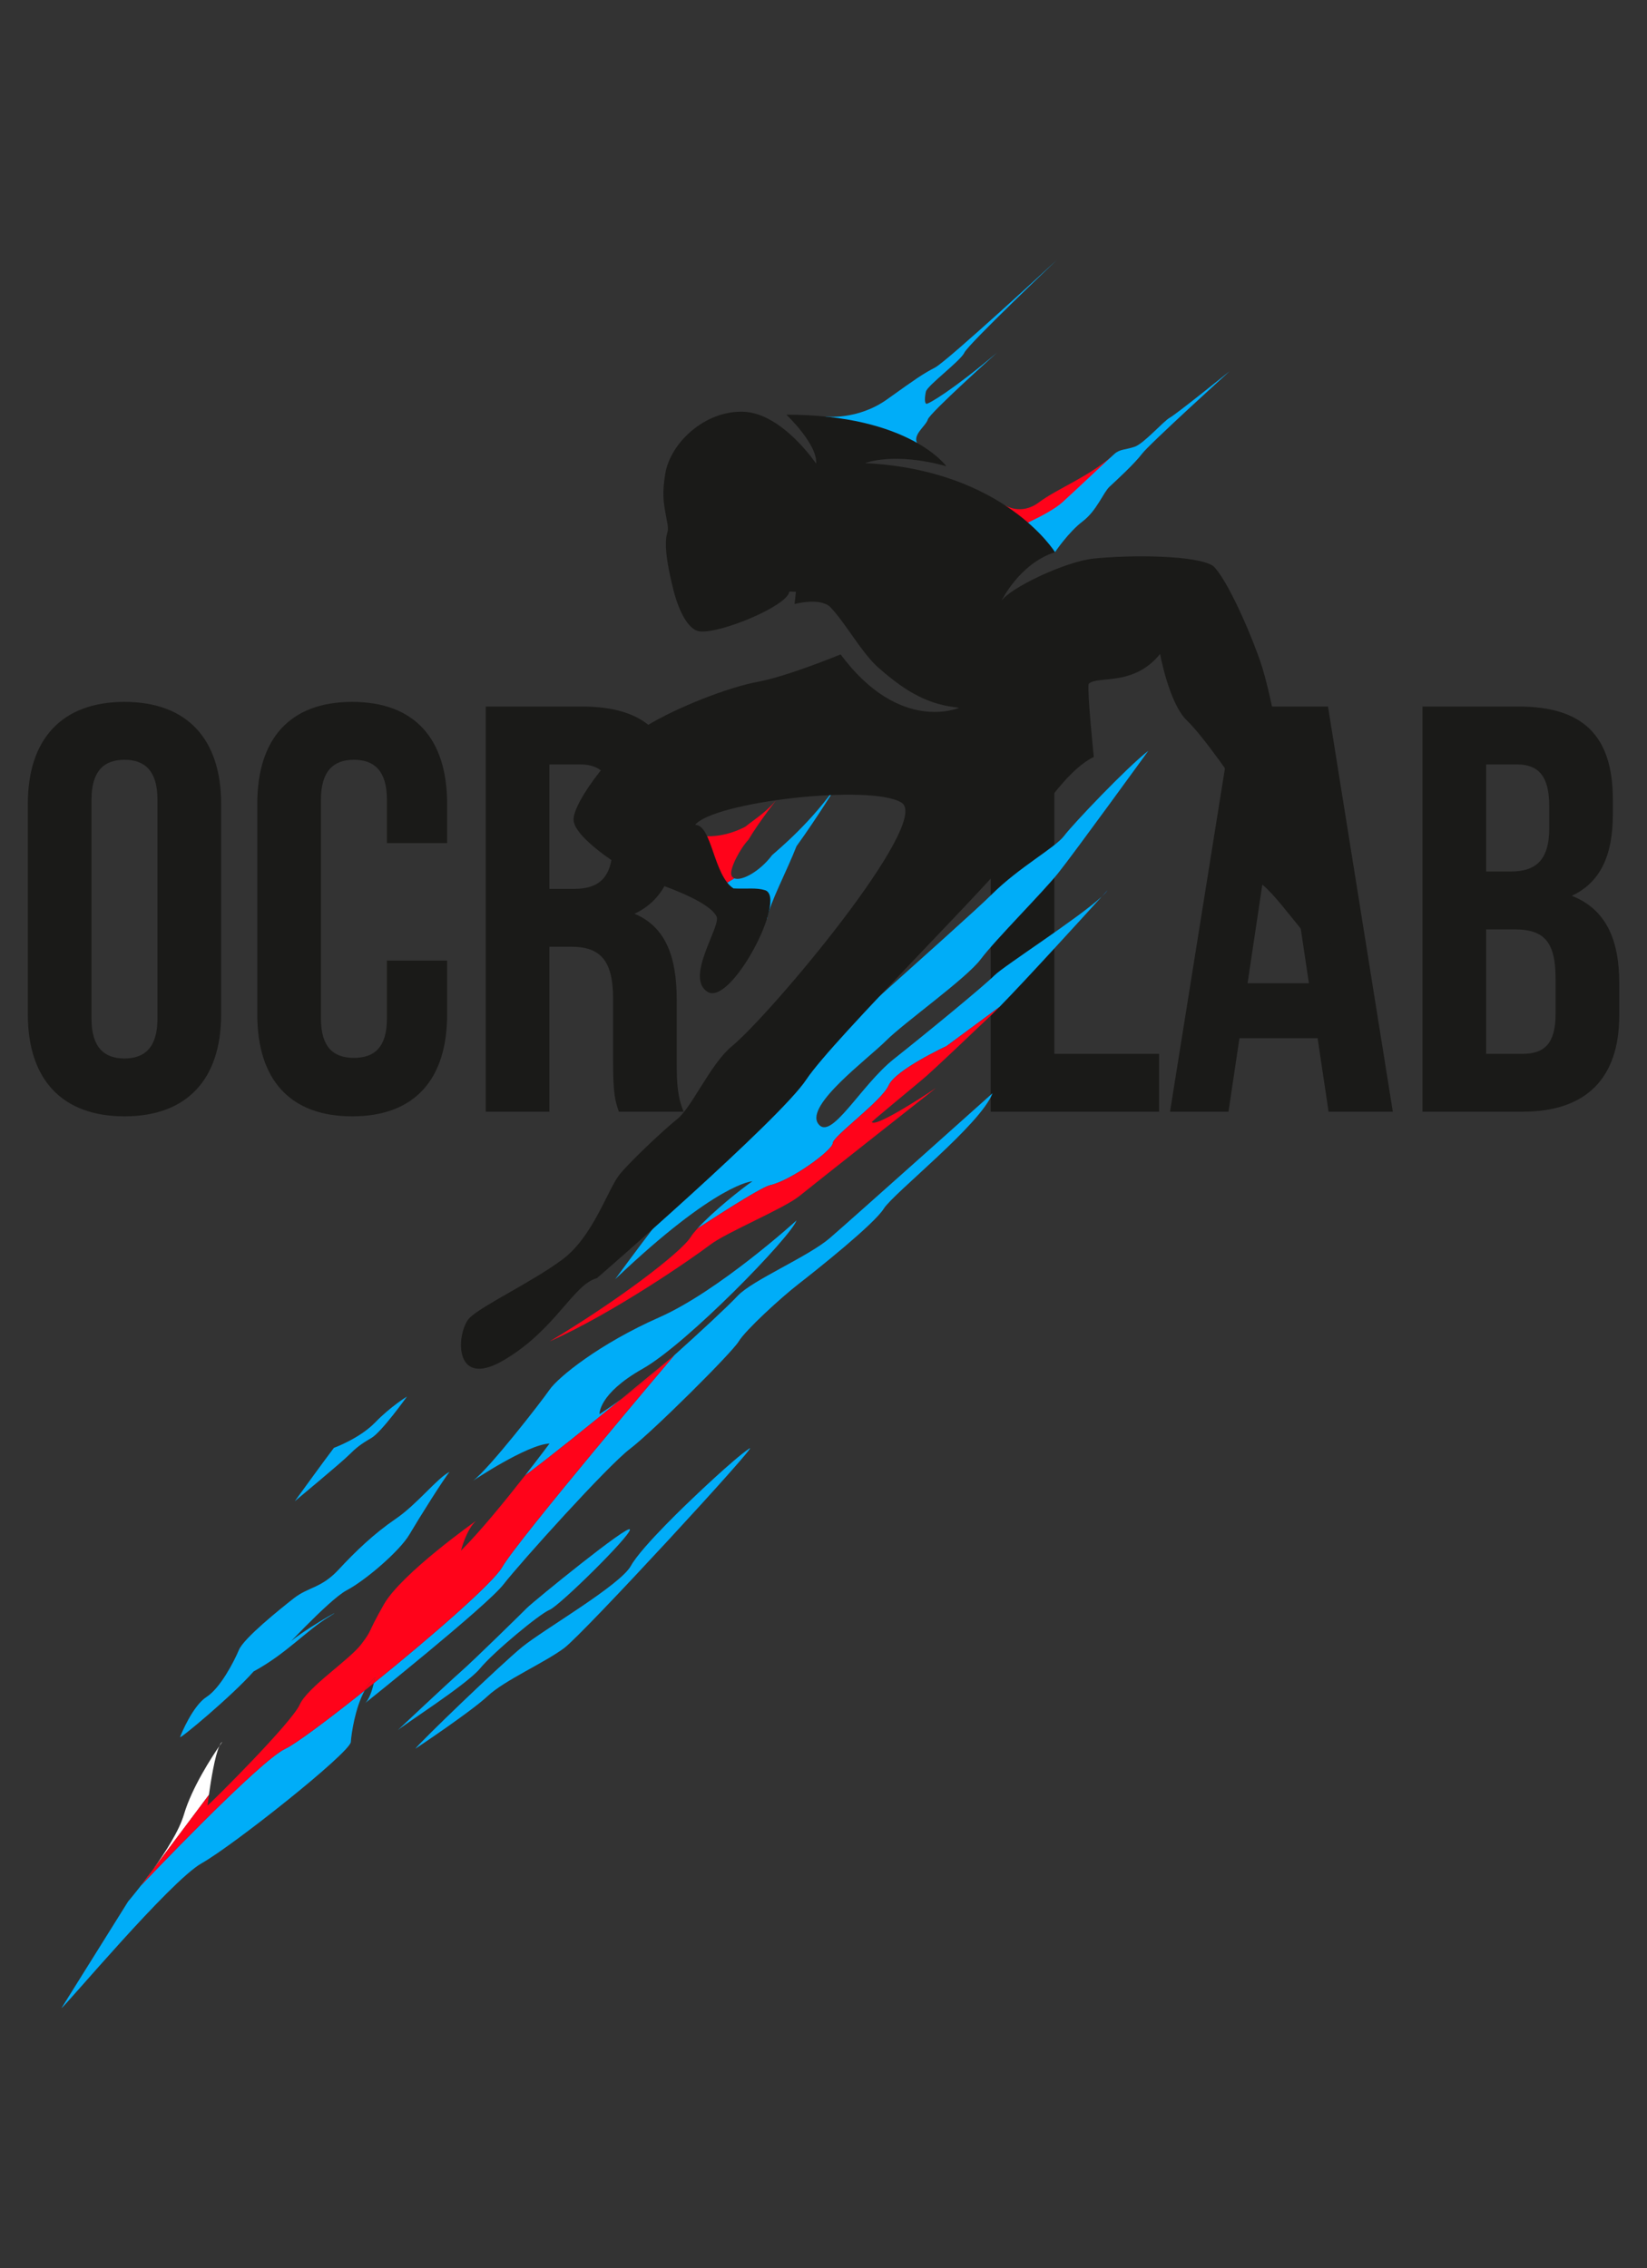 <?xml version="1.0" encoding="UTF-8"?> <svg xmlns="http://www.w3.org/2000/svg" width="69" height="95" viewBox="0 0 69 95" fill="none"><rect x="0" y="0" width="69" height="95" fill="#333333" stroke="none"/> <path d="M3.833 33.498C3.833 32.285 4.366 31.825 5.215 31.825C6.063 31.825 6.597 32.285 6.597 33.498V42.663C6.597 43.875 6.063 44.336 5.215 44.336C4.366 44.336 3.833 43.875 3.833 42.663V33.498ZM1.166 42.493C1.166 45.209 2.596 46.76 5.215 46.76C7.833 46.76 9.264 45.209 9.264 42.493V33.667C9.264 30.952 7.833 29.4 5.215 29.4C2.596 29.4 1.166 30.952 1.166 33.667V42.493ZM16.21 40.238V42.663C16.21 43.875 15.677 44.311 14.828 44.311C13.979 44.311 13.446 43.875 13.446 42.663V33.498C13.446 32.285 13.979 31.825 14.828 31.825C15.677 31.825 16.21 32.285 16.21 33.498V35.316H18.732V33.667C18.732 30.952 17.374 29.4 14.755 29.4C12.137 29.4 10.779 30.952 10.779 33.667V42.493C10.779 45.209 12.137 46.76 14.755 46.76C17.374 46.76 18.732 45.209 18.732 42.493V40.238H16.21ZM28.642 46.566C28.375 45.936 28.351 45.33 28.351 44.505V41.887C28.351 40.117 27.914 38.832 26.581 38.274C27.769 37.717 28.327 36.577 28.327 34.831V33.498C28.327 30.879 27.139 29.594 24.375 29.594H20.35V46.566H23.017V39.656H23.938C25.15 39.656 25.684 40.238 25.684 41.814V44.481C25.684 45.863 25.781 46.13 25.926 46.566H28.642ZM24.302 32.019C25.247 32.019 25.66 32.552 25.66 33.764V35.437C25.66 36.795 25.053 37.232 24.059 37.232H23.017V32.019H24.302Z" fill="#1A1A18"></path> <path d="M41.504 46.566H48.559V44.142H44.171V29.594H41.504V46.566ZM55.636 29.594H51.732L49.017 46.566H51.466L51.926 43.487H55.2L55.66 46.566H58.352L55.636 29.594ZM53.551 32.601L54.836 41.184H52.266L53.551 32.601ZM63.618 29.594H59.593V46.566H63.788C66.455 46.566 67.837 45.16 67.837 42.541V41.16C67.837 39.365 67.279 38.08 65.849 37.523C67.037 36.965 67.57 35.85 67.57 34.104V33.498C67.57 30.879 66.382 29.594 63.618 29.594ZM63.449 38.929C64.661 38.929 65.17 39.414 65.17 40.99V42.469C65.17 43.73 64.685 44.142 63.788 44.142H62.261V38.929H63.449ZM63.546 32.019C64.491 32.019 64.903 32.552 64.903 33.764V34.71C64.903 36.068 64.297 36.504 63.303 36.504H62.261V32.019H63.546Z" fill="#1A1A18"></path> <path d="M34.56 17.447C34.56 17.447 35.915 17.623 37.174 16.721C38.433 15.82 38.652 15.67 39.172 15.396C39.692 15.123 44.277 10.888 44.277 10.888C44.277 10.888 40.568 14.413 40.404 14.768C40.24 15.123 38.844 16.148 38.789 16.407C38.734 16.667 38.734 16.872 38.803 16.913C38.871 16.954 39.939 16.32 41.773 14.768C41.773 14.768 38.953 17.295 38.871 17.569C38.789 17.842 38.246 18.191 38.415 18.549C38.584 18.907 37.147 18.574 37.01 18.549C36.873 18.525 34.56 17.447 34.56 17.447Z" fill="#00ADF8"></path> <path d="M42.1 21.162C42.1 21.162 42.772 21.612 43.531 21.038C44.291 20.465 45.707 19.932 46.693 19.01C46.693 19.01 44.804 20.772 44.722 21.202C44.64 21.633 43.49 22.145 43.552 22.678C43.613 23.21 42.1 21.162 42.1 21.162Z" fill="#FF031A"></path> <path d="M44.198 23.129C44.198 23.129 44.763 22.288 45.358 21.838C45.953 21.387 46.22 20.629 46.487 20.383C46.754 20.137 47.534 19.42 47.842 19.01C48.15 18.6 51.517 15.547 51.517 15.547C51.517 15.547 49.279 17.35 49.012 17.493C48.745 17.637 47.924 18.582 47.534 18.714C47.144 18.846 46.924 18.807 46.693 19.01C46.461 19.212 45.061 20.538 44.51 21.038C43.907 21.585 42.238 22.254 42.238 22.254C42.238 22.254 43.182 23.108 43.305 23.129C43.428 23.149 44.198 23.129 44.198 23.129Z" fill="#00ADF8"></path> <path d="M17.398 73.251C17.644 72.924 20.97 69.727 21.873 68.989C22.776 68.251 25.979 66.407 26.431 65.588C26.882 64.768 28.997 62.78 28.997 62.78C28.997 62.78 30.721 61.12 31.399 60.67C31.903 60.334 24.46 68.415 23.639 69.03C22.818 69.645 21.134 70.383 20.436 71.038C19.738 71.694 17.398 73.251 17.398 73.251Z" fill="#00ADF8"></path> <path d="M10.626 70.011C9.723 71.036 7.503 72.883 7.544 72.76C7.585 72.637 8.078 71.448 8.653 71.079C9.227 70.711 9.802 69.604 10.008 69.112C10.213 68.621 11.691 67.432 12.307 66.948C12.923 66.465 13.456 66.53 14.18 65.752C14.903 64.973 15.674 64.235 16.577 63.62C17.48 63.006 18.332 61.894 18.835 61.653C18.609 61.914 17.562 63.579 17.152 64.276C16.741 64.973 15.304 66.202 14.524 66.612C13.744 67.022 11.527 69.481 11.978 68.948C12.43 68.415 14.729 67.145 13.785 67.719C12.841 68.293 11.999 69.266 10.626 70.011Z" fill="#00ADF8"></path> <path d="M12.348 62.883C12.348 62.883 13.662 61.071 13.99 60.645C13.99 60.645 15.058 60.26 15.715 59.584C16.372 58.907 17.049 58.498 17.049 58.498C17.049 58.498 15.982 59.993 15.55 60.239C15.119 60.485 14.914 60.649 14.606 60.956C14.298 61.264 12.348 62.883 12.348 62.883Z" fill="#00ADF8"></path> <path d="M16.618 72.514C16.741 72.35 19.533 70.588 20.108 69.891C20.682 69.194 22.612 67.596 23.023 67.432C23.433 67.268 26.39 64.358 26.39 64.071C26.39 63.784 22.366 67.063 22.078 67.35C21.791 67.637 19.872 69.522 19.312 70.014C18.753 70.506 16.618 72.514 16.618 72.514Z" fill="#00ADF8"></path> <path d="M32.348 35.818C31.837 36.5 31.071 36.918 30.763 36.79L30.156 37.159C30.602 37.458 31.273 37.892 32.129 38.492C32.248 37.83 32.959 36.496 33.37 35.444C34.252 34.228 35.149 32.76 35.149 32.76C34.032 34.422 32.6 35.588 32.348 35.818Z" fill="#00ADF8"></path> <path d="M30.639 36.653C30.562 36.387 31.002 35.547 31.358 35.171C31.795 34.426 32.617 33.388 32.617 33.388C32.166 33.99 31.631 34.297 31.221 34.631C29.763 35.384 28.661 34.836 28.661 34.836C28.661 34.836 29.469 36.517 29.537 36.681C29.568 36.755 29.784 36.91 30.156 37.159L30.763 36.79C30.703 36.765 30.659 36.721 30.639 36.653Z" fill="#FF031A"></path> <path d="M34.889 47.883C34.889 47.596 36.941 46.12 37.229 45.465C37.516 44.809 39.651 43.819 39.651 43.819L41.868 42.181C42.959 41.07 45.385 38.405 46.157 37.555C45.202 38.446 42.067 40.452 41.663 40.855C41.212 41.306 38.844 43.252 37.448 44.358C36.052 45.465 34.806 47.842 34.273 47.063C33.739 46.284 36.339 44.372 37.119 43.593C37.899 42.814 40.472 40.997 41.088 40.178C41.704 39.358 43.675 37.391 44.332 36.571C44.989 35.752 48.109 31.448 48.109 31.448C47.206 32.145 44.948 34.522 44.578 35.014C44.209 35.506 42.69 36.325 41.54 37.473C40.39 38.62 32.302 45.711 30.742 47.309C29.181 48.907 25.774 53.58 25.774 53.58C30.044 49.522 31.522 49.481 31.522 49.481C31.106 49.758 29.845 50.763 29.214 51.464C30.724 50.478 31.959 49.713 32.261 49.645C33.164 49.44 34.889 48.17 34.889 47.883Z" fill="#00ADF8"></path> <path d="M46.399 37.289C46.399 37.289 46.31 37.387 46.157 37.555C46.27 37.449 46.355 37.358 46.399 37.289Z" fill="#008DEE"></path> <path d="M23.023 56.189C25.705 55 29.045 52.678 29.743 52.145C30.441 51.612 32.836 50.629 33.493 50.096C34.15 49.563 39.22 45.567 39.22 45.567C39.22 45.567 36.716 47.248 36.531 47.002C36.28 47.158 38.461 45.383 38.83 45.055C39.2 44.727 40.568 43.437 41.554 42.494C41.638 42.413 41.745 42.306 41.868 42.181L39.651 43.819C39.651 43.819 37.516 44.809 37.229 45.465C36.942 46.12 34.889 47.596 34.889 47.883C34.889 48.169 33.164 49.44 32.261 49.645C31.959 49.713 30.724 50.478 29.214 51.464C29.097 51.594 28.999 51.715 28.935 51.817C28.525 52.473 25.82 54.522 23.023 56.189Z" fill="#FF031A"></path> <path d="M25.117 59.235C25.117 59.235 25.056 58.388 26.924 57.333C28.791 56.278 33.123 51.817 33.37 51.12C33.37 51.12 30.126 54.071 27.622 55.178C25.117 56.284 23.393 57.678 23.023 58.211C22.654 58.743 20.519 61.489 19.821 62.022C19.821 62.022 22.079 60.506 23.023 60.465C23.023 60.465 22.593 61.042 21.991 61.81C23.098 60.981 24.702 59.687 26.011 58.616C25.508 58.98 25.117 59.235 25.117 59.235Z" fill="#00ADF8"></path> <path d="M5.911 78.974C5.911 78.974 5.916 78.967 5.924 78.956C5.603 79.37 5.368 79.645 5.368 79.645L2.576 84.112C2.74 84.03 7.133 78.784 8.447 78.047C9.761 77.309 14.668 73.415 14.698 72.965C14.722 72.618 14.874 71.548 15.277 70.81C13.733 72.043 12.374 73.056 11.951 73.251C10.856 73.757 5.911 78.974 5.911 78.974Z" fill="#00ADF8"></path> <path d="M9.191 73.134C9.265 73.026 9.31 72.964 9.31 72.964C9.269 72.99 9.23 73.049 9.191 73.134Z" fill="white"></path> <path d="M9.191 73.134C8.88 73.587 8.04 74.872 7.708 75.997C7.507 76.68 6.941 77.569 6.416 78.299C6.962 77.569 7.873 76.353 8.752 75.182C8.835 74.585 9 73.552 9.191 73.134Z" fill="white"></path> <path d="M34.766 51.858C33.862 52.637 31.522 53.62 30.906 54.276C30.469 54.742 29.247 55.871 28.251 56.765L28.252 56.764C28.252 56.764 21.695 64.495 21.038 65.642C20.657 66.309 18.02 68.599 15.663 70.5C15.595 70.782 15.46 71.229 15.263 71.366C15.263 71.366 20.395 67.268 21.093 66.366C21.791 65.465 25.445 61.407 26.39 60.69C27.334 59.973 30.66 56.667 30.947 56.189C31.235 55.711 32.713 54.358 33.452 53.784C34.191 53.211 36.613 51.284 37.024 50.629C37.434 49.973 41.088 47.104 41.581 45.792C41.581 45.792 35.669 51.08 34.766 51.858Z" fill="#00ADF8"></path> <path d="M5.924 78.956C6.074 78.763 6.242 78.541 6.416 78.299C6.15 78.654 5.97 78.895 5.924 78.956Z" fill="white"></path> <path d="M28.251 56.765C28.242 56.773 27.262 57.592 26.01 58.616C26.386 58.345 26.824 58.014 27.211 57.683C27.473 57.458 27.844 57.131 28.251 56.765Z" fill="#FF031A"></path> <path d="M15.278 70.81C15.405 70.708 15.534 70.604 15.663 70.5C15.697 70.359 15.715 70.259 15.715 70.259C15.543 70.392 15.399 70.587 15.278 70.81Z" fill="#FF031A"></path> <path d="M21.038 65.642C21.695 64.495 28.252 56.764 28.252 56.764L28.251 56.765C27.844 57.131 27.473 57.458 27.211 57.683C26.825 58.014 26.386 58.345 26.011 58.616C24.702 59.687 23.098 60.981 21.991 61.81C21.203 62.816 20.119 64.151 19.312 64.952C19.312 64.952 19.533 64.071 19.944 63.702C19.944 63.702 16.823 65.905 16.084 67.201C15.345 68.498 15.633 68.211 15.14 68.866C14.647 69.522 12.882 70.67 12.553 71.407C12.225 72.145 8.981 75.383 8.694 75.629C8.694 75.629 8.715 75.447 8.752 75.182C7.873 76.353 6.962 77.569 6.416 78.299C6.242 78.541 6.074 78.763 5.924 78.956C5.916 78.967 5.911 78.974 5.911 78.974C5.911 78.974 10.856 73.757 11.951 73.251C12.375 73.056 13.733 72.043 15.277 70.81C15.399 70.587 15.543 70.393 15.715 70.26C15.715 70.26 15.697 70.36 15.663 70.5C18.02 68.599 20.657 66.309 21.038 65.642Z" fill="#FF031A"></path> <path d="M55.514 36.052C54.569 35.055 54.309 34.071 54.022 33.62C53.94 33.088 53.324 29.194 52.79 27.678C52.256 26.161 51.348 24.189 50.819 23.702C50.121 23.252 47.402 23.235 45.831 23.395C44.62 23.518 42.279 24.645 41.951 25.178C41.951 25.178 42.7 23.61 44.199 23.129C44.199 23.129 42.074 19.686 36.244 19.399C36.244 19.399 37.428 18.914 39.645 19.529C39.645 19.529 38.112 17.37 32.945 17.37C32.945 17.37 34.259 18.614 34.191 19.42C34.191 19.42 32.774 17.309 31.153 17.247C29.531 17.186 28.087 18.552 27.872 19.836C27.736 20.651 27.8 21.028 27.872 21.448C27.94 21.843 28.012 22.094 27.971 22.258C27.93 22.422 27.731 22.828 28.224 24.754C28.432 25.57 28.827 26.389 29.312 26.446C30.174 26.549 32.986 25.383 33.069 24.782C33.069 24.782 33.179 24.777 33.344 24.788L33.288 25.301C33.288 25.301 34.316 25.019 34.771 25.413C35.432 26.101 36.092 27.341 36.798 27.965C38.037 29.058 38.954 29.522 40.185 29.645C40.185 29.645 37.701 30.752 35.217 27.411C35.217 27.411 32.98 28.334 31.748 28.559C30.516 28.784 28.34 29.636 27.088 30.403C25.918 31.12 23.98 33.578 24.029 34.358C24.078 35.132 26.296 36.599 27.361 36.954C28.869 37.456 29.839 37.985 30.023 38.395C30.208 38.805 28.669 40.977 29.654 41.551C30.639 42.124 33 37.609 32.056 37.289C31.682 37.171 31.319 37.242 30.728 37.213C29.887 36.67 29.828 34.542 29.122 34.552C29.882 33.589 36.48 32.821 37.768 33.62C39.056 34.42 32.302 42.473 30.66 43.825C29.764 44.563 28.99 46.38 28.374 46.872C27.758 47.364 26.298 48.752 25.938 49.221C25.445 49.864 24.83 51.817 23.557 52.76C22.284 53.702 20.272 54.645 19.697 55.178C19.122 55.711 18.917 58.252 21.093 56.981C23.269 55.711 24.016 53.798 25.008 53.538C25.008 53.538 32.672 46.899 33.78 45.219C34.889 43.538 41.869 36.653 42.608 35.506C43.003 34.892 44.51 32.323 45.824 31.708C45.824 31.708 45.55 29.058 45.605 28.648C45.974 28.279 47.48 28.784 48.602 27.391C48.602 27.391 48.972 29.454 49.724 30.178C50.422 30.849 51.81 32.842 52.138 33.416C52.226 33.805 51.353 35.26 51.271 36.407C51.189 37.555 51.722 39.071 52.051 39.358C52.831 38.62 51.466 37.289 52.585 36.899C53.242 36.981 55.048 39.932 55.582 39.932C56.167 39.614 55.171 37.35 55.171 37.35C55.171 37.35 55.818 38.211 55.9 38.979C56.301 38.702 56.474 37.066 55.514 36.052Z" fill="#1A1A18"></path> </svg> 